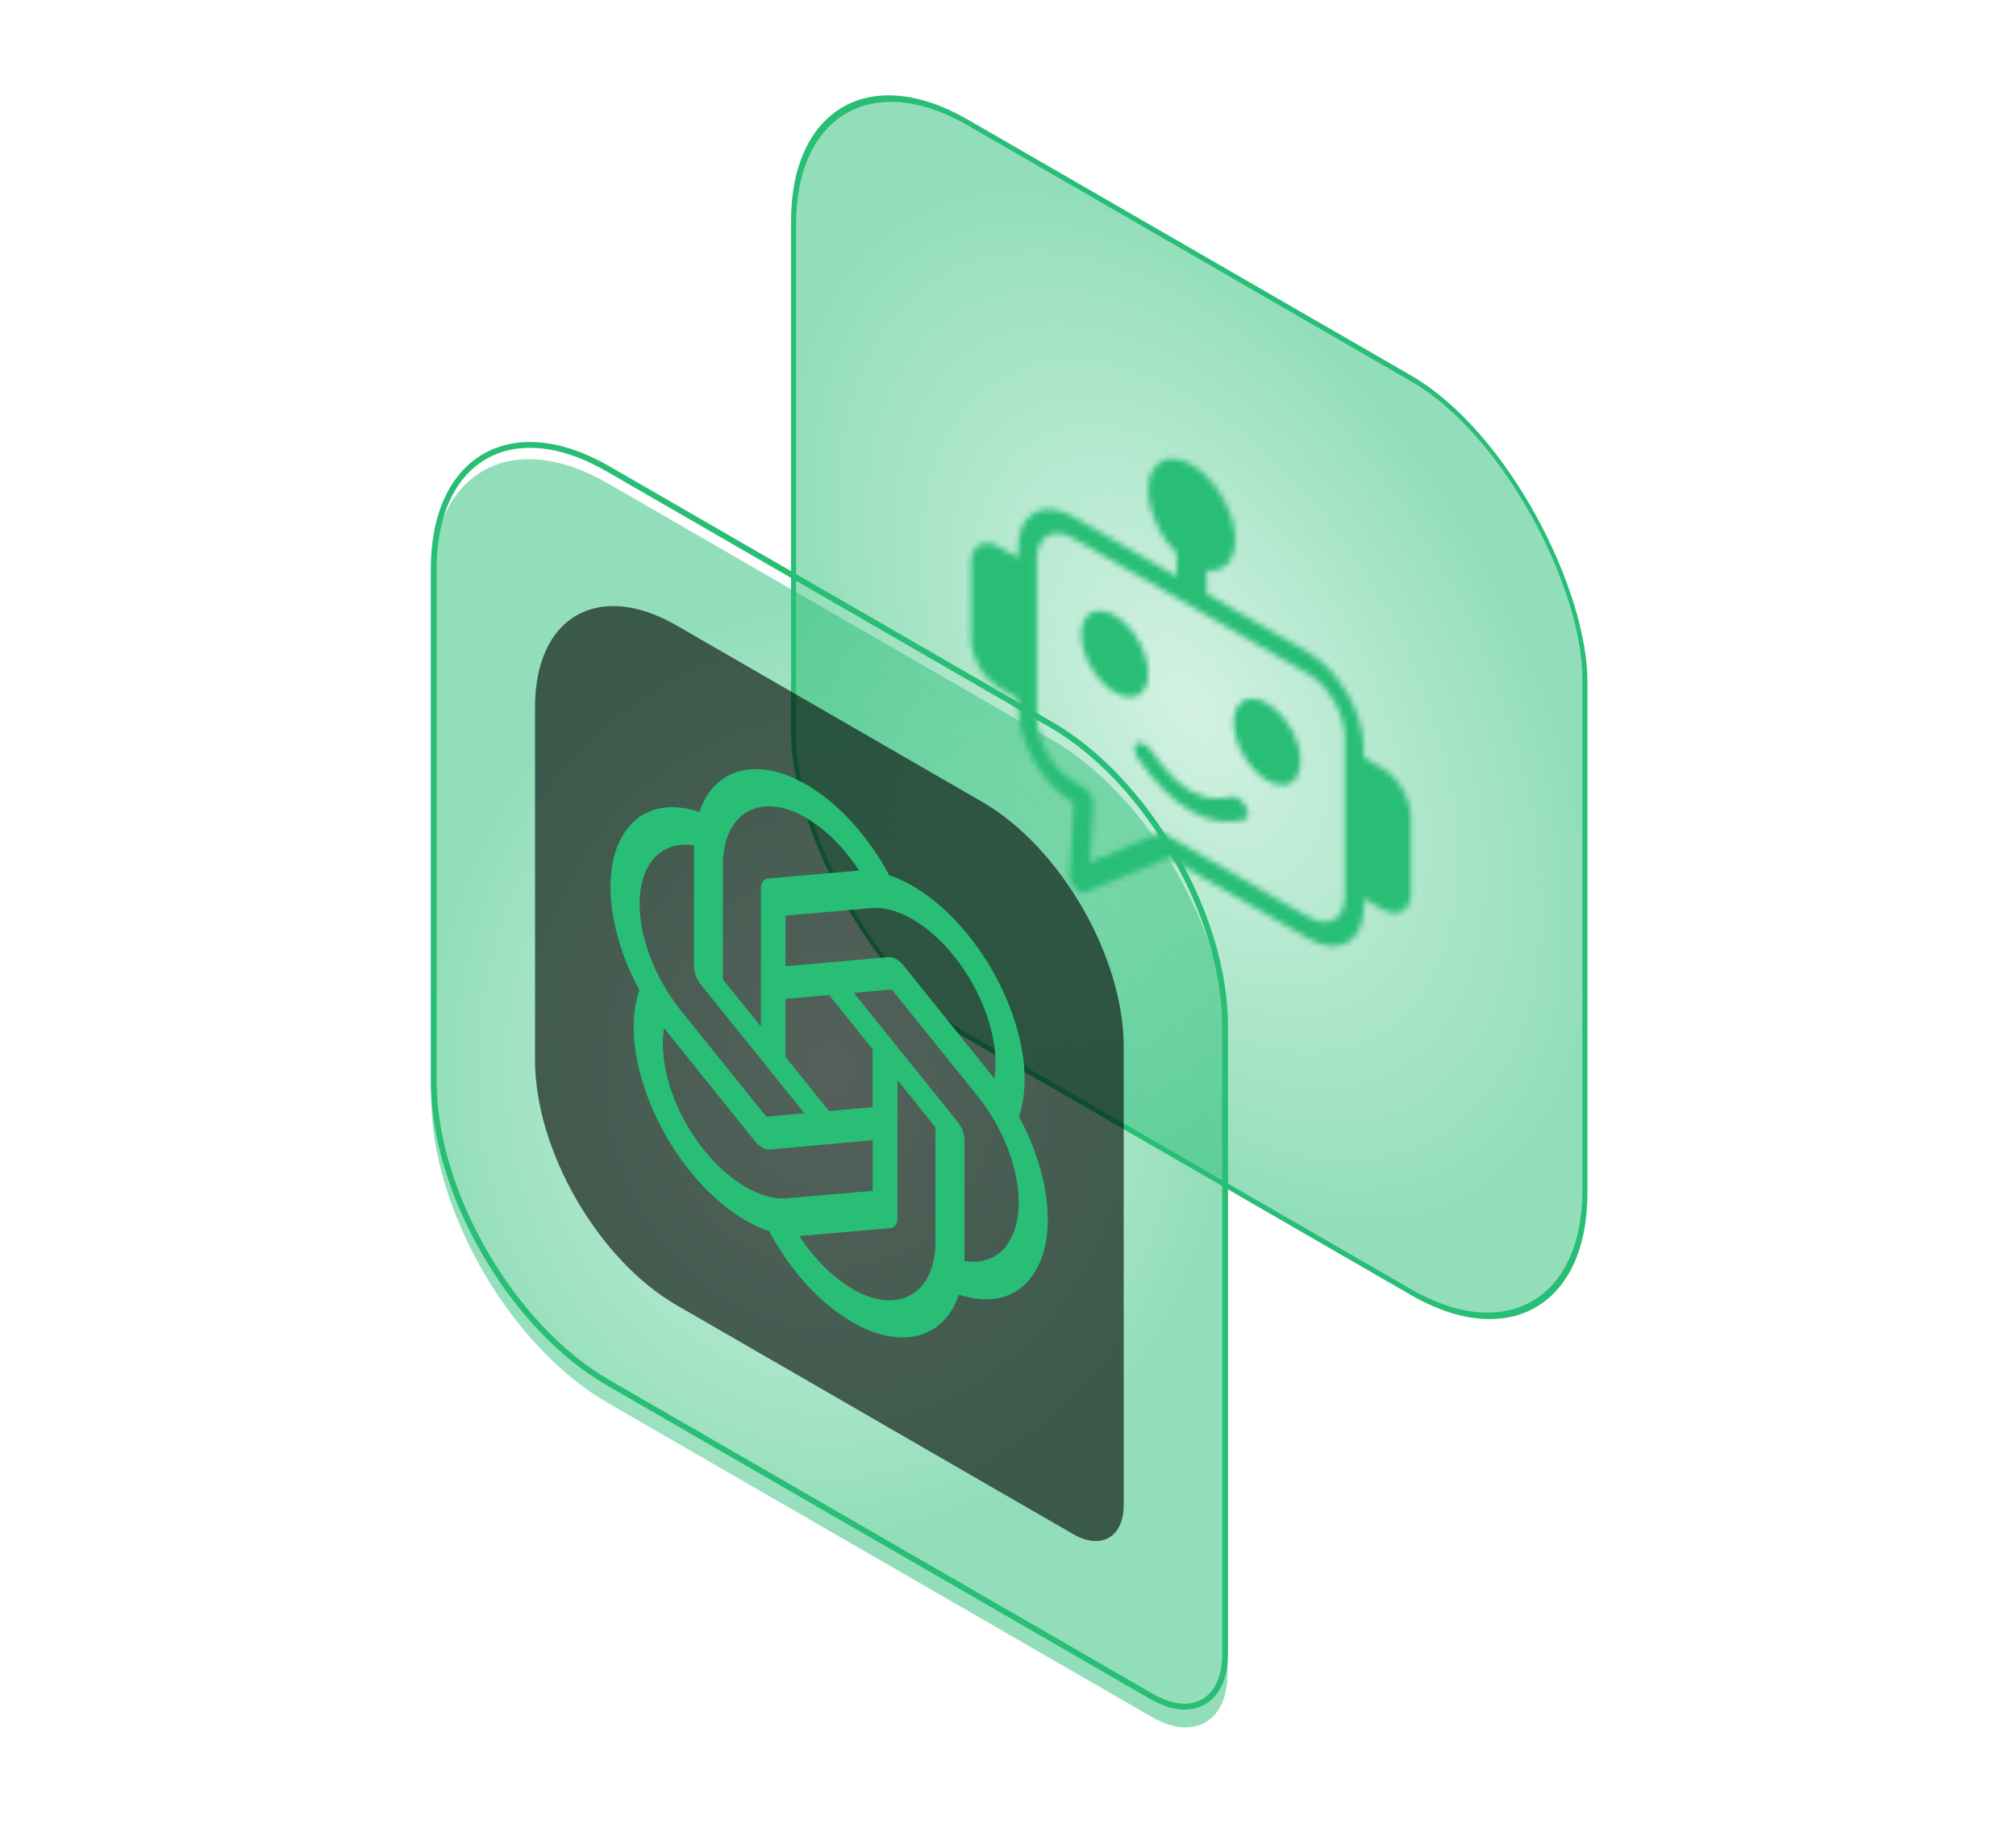 <?xml version="1.0" encoding="UTF-8"?> <svg xmlns="http://www.w3.org/2000/svg" width="346" height="313" viewBox="0 0 346 313" fill="none"> <g filter="url(#filter0_i_1754_232)"> <rect x="0.433" y="0.75" width="156.834" height="156.834" rx="34.498" transform="matrix(0.866 0.5 -2.20305e-08 1 135.82 -0.217)" fill="url(#paint0_radial_1754_232)" fill-opacity="0.5" stroke="#28BE76"></rect> <mask id="path-2-inside-1_1754_232" fill="white"> <path d="M201.97 95.934L201.97 91.924C201.546 91.497 201.136 91.04 200.742 90.557C199.198 88.611 198.035 86.28 197.466 83.991C196.897 81.701 196.958 79.606 197.64 78.087C198.019 77.263 198.57 76.632 199.262 76.23C199.951 75.833 200.769 75.674 201.669 75.759C202.576 75.849 203.549 76.189 204.531 76.761C206.006 77.612 207.448 78.949 208.675 80.602C209.902 82.254 210.857 84.148 211.421 86.043C212.174 88.578 212.174 90.935 211.421 92.6C211.046 93.426 210.495 94.055 209.8 94.45L209.763 94.472C209.326 94.714 208.839 94.868 208.314 94.929C207.924 94.969 207.513 94.952 207.086 94.878L207.086 98.888L224.576 108.986C227.086 110.444 229.491 112.986 231.265 116.055C233.039 119.124 234.039 122.472 234.045 125.366L234.045 126.986L237.288 128.858C238.574 129.606 239.806 130.909 240.715 132.482C241.624 134.055 242.136 135.77 242.14 137.253L242.14 150.246C242.136 151.725 241.624 152.85 240.715 153.373C239.806 153.896 238.574 153.776 237.288 153.039L234.064 151.178L234.064 152.642C234.056 155.531 233.053 157.725 231.275 158.743C229.497 159.762 227.089 159.522 224.576 158.077L200.582 144.224L186.199 150.143C186.041 150.209 185.857 150.222 185.658 150.181C185.459 150.141 185.25 150.049 185.041 149.91C184.833 149.77 184.63 149.587 184.444 149.369C184.258 149.152 184.093 148.906 183.958 148.644C183.688 148.125 183.549 147.577 183.571 147.112L184.338 134.825L184.21 134.75C181.703 133.295 179.3 130.759 177.527 127.694C175.754 124.63 174.754 121.286 174.746 118.395L174.746 116.931L171.522 115.069C170.234 114.322 169.001 113.019 168.09 111.445C167.18 109.871 166.667 108.155 166.664 106.67L166.664 93.678C166.667 92.198 167.179 91.074 168.088 90.551C168.997 90.027 170.229 90.147 171.516 90.884L174.746 92.749L174.746 91.123C174.751 88.236 175.749 86.043 177.523 85.023C179.296 84.003 181.701 84.239 184.21 85.68L201.97 95.934ZM217.476 117.703C218.613 118.359 219.725 119.389 220.67 120.662C221.615 121.935 222.352 123.395 222.787 124.855C223.222 126.316 223.336 127.713 223.114 128.869C222.892 130.025 222.345 130.889 221.541 131.35C220.737 131.812 219.713 131.851 218.598 131.463C217.483 131.075 216.327 130.276 215.277 129.169C214.226 128.061 213.329 126.694 212.697 125.241C212.065 123.788 211.728 122.313 211.728 121.004C211.728 119.248 212.334 117.914 213.412 117.295C214.49 116.676 215.952 116.823 217.476 117.703ZM191.327 102.605C192.464 103.262 193.575 104.292 194.521 105.565C195.466 106.838 196.203 108.297 196.638 109.758C197.073 111.219 197.187 112.616 196.965 113.772C196.743 114.928 196.196 115.791 195.392 116.253C194.588 116.715 193.564 116.754 192.449 116.366C191.334 115.977 190.178 115.179 189.127 114.071C188.077 112.964 187.179 111.597 186.548 110.144C185.916 108.691 185.579 107.216 185.579 105.907C185.579 104.151 186.185 102.817 187.263 102.198C188.341 101.579 189.803 101.725 191.327 102.605ZM195.245 127.047C195.159 126.919 195.08 126.783 195.012 126.644C194.813 126.26 194.7 125.855 194.693 125.498C194.687 125.139 194.787 124.85 194.975 124.678C195.045 124.616 195.126 124.57 195.215 124.54C195.552 124.428 195.968 124.497 196.398 124.735C196.828 124.973 197.249 125.368 197.597 125.859C198.647 127.419 199.812 128.863 201.055 130.147C202.126 131.242 203.266 132.14 204.414 132.794C205.577 133.436 206.726 133.837 207.81 133.976C209.068 134.123 210.255 134.043 211.341 133.738C211.698 133.664 212.123 133.77 212.554 134.042C212.985 134.314 213.398 134.736 213.73 135.244C213.814 135.381 213.89 135.522 213.958 135.665C214.138 136.057 214.229 136.458 214.215 136.804C214.189 137.143 214.064 137.406 213.859 137.554C213.781 137.611 213.693 137.65 213.595 137.67C212.214 138.048 210.699 138.125 209.094 137.9C207.615 137.688 206.05 137.127 204.469 136.242C202.887 135.353 201.314 134.138 199.827 132.656C198.188 131.003 196.653 129.125 195.276 127.086L195.245 127.047ZM224.57 112.66L184.21 89.358C182.546 88.405 180.952 88.25 179.776 88.927C178.601 89.603 177.938 91.057 177.933 92.97L177.933 120.235C177.938 122.154 178.601 124.372 179.776 126.406C180.952 128.441 182.546 130.126 184.21 131.094L186.156 132.218C186.577 132.497 186.969 132.949 187.246 133.476C187.523 134.003 187.663 134.562 187.636 135.031L187.022 144.989L198.875 140.084C199.022 139.999 199.197 139.966 199.39 139.987C199.583 140.007 199.79 140.08 199.999 140.202L224.563 154.385C226.227 155.338 227.821 155.493 228.996 154.817C230.172 154.14 230.835 152.687 230.84 150.773L230.84 123.508C230.837 121.592 230.175 119.375 229 117.342C227.825 115.309 226.232 113.626 224.57 112.66Z"></path> </mask> <path d="M201.97 95.934L201.97 91.924C201.546 91.497 201.136 91.04 200.742 90.557C199.198 88.611 198.035 86.28 197.466 83.991C196.897 81.701 196.958 79.606 197.64 78.087C198.019 77.263 198.57 76.632 199.262 76.23C199.951 75.833 200.769 75.674 201.669 75.759C202.576 75.849 203.549 76.189 204.531 76.761C206.006 77.612 207.448 78.949 208.675 80.602C209.902 82.254 210.857 84.148 211.421 86.043C212.174 88.578 212.174 90.935 211.421 92.6C211.046 93.426 210.495 94.055 209.8 94.45L209.763 94.472C209.326 94.714 208.839 94.868 208.314 94.929C207.924 94.969 207.513 94.952 207.086 94.878L207.086 98.888L224.576 108.986C227.086 110.444 229.491 112.986 231.265 116.055C233.039 119.124 234.039 122.472 234.045 125.366L234.045 126.986L237.288 128.858C238.574 129.606 239.806 130.909 240.715 132.482C241.624 134.055 242.136 135.77 242.14 137.253L242.14 150.246C242.136 151.725 241.624 152.85 240.715 153.373C239.806 153.896 238.574 153.776 237.288 153.039L234.064 151.178L234.064 152.642C234.056 155.531 233.053 157.725 231.275 158.743C229.497 159.762 227.089 159.522 224.576 158.077L200.582 144.224L186.199 150.143C186.041 150.209 185.857 150.222 185.658 150.181C185.459 150.141 185.25 150.049 185.041 149.91C184.833 149.77 184.63 149.587 184.444 149.369C184.258 149.152 184.093 148.906 183.958 148.644C183.688 148.125 183.549 147.577 183.571 147.112L184.338 134.825L184.21 134.75C181.703 133.295 179.3 130.759 177.527 127.694C175.754 124.63 174.754 121.286 174.746 118.395L174.746 116.931L171.522 115.069C170.234 114.322 169.001 113.019 168.09 111.445C167.18 109.871 166.667 108.155 166.664 106.67L166.664 93.678C166.667 92.198 167.179 91.074 168.088 90.551C168.997 90.027 170.229 90.147 171.516 90.884L174.746 92.749L174.746 91.123C174.751 88.236 175.749 86.043 177.523 85.023C179.296 84.003 181.701 84.239 184.21 85.68L201.97 95.934ZM217.476 117.703C218.613 118.359 219.725 119.389 220.67 120.662C221.615 121.935 222.352 123.395 222.787 124.855C223.222 126.316 223.336 127.713 223.114 128.869C222.892 130.025 222.345 130.889 221.541 131.35C220.737 131.812 219.713 131.851 218.598 131.463C217.483 131.075 216.327 130.276 215.277 129.169C214.226 128.061 213.329 126.694 212.697 125.241C212.065 123.788 211.728 122.313 211.728 121.004C211.728 119.248 212.334 117.914 213.412 117.295C214.49 116.676 215.952 116.823 217.476 117.703ZM191.327 102.605C192.464 103.262 193.575 104.292 194.521 105.565C195.466 106.838 196.203 108.297 196.638 109.758C197.073 111.219 197.187 112.616 196.965 113.772C196.743 114.928 196.196 115.791 195.392 116.253C194.588 116.715 193.564 116.754 192.449 116.366C191.334 115.977 190.178 115.179 189.127 114.071C188.077 112.964 187.179 111.597 186.548 110.144C185.916 108.691 185.579 107.216 185.579 105.907C185.579 104.151 186.185 102.817 187.263 102.198C188.341 101.579 189.803 101.725 191.327 102.605ZM195.245 127.047C195.159 126.919 195.08 126.783 195.012 126.644C194.813 126.26 194.7 125.855 194.693 125.498C194.687 125.139 194.787 124.85 194.975 124.678C195.045 124.616 195.126 124.57 195.215 124.54C195.552 124.428 195.968 124.497 196.398 124.735C196.828 124.973 197.249 125.368 197.597 125.859C198.647 127.419 199.812 128.863 201.055 130.147C202.126 131.242 203.266 132.14 204.414 132.794C205.577 133.436 206.726 133.837 207.81 133.976C209.068 134.123 210.255 134.043 211.341 133.738C211.698 133.664 212.123 133.77 212.554 134.042C212.985 134.314 213.398 134.736 213.73 135.244C213.814 135.381 213.89 135.522 213.958 135.665C214.138 136.057 214.229 136.458 214.215 136.804C214.189 137.143 214.064 137.406 213.859 137.554C213.781 137.611 213.693 137.65 213.595 137.67C212.214 138.048 210.699 138.125 209.094 137.9C207.615 137.688 206.05 137.127 204.469 136.242C202.887 135.353 201.314 134.138 199.827 132.656C198.188 131.003 196.653 129.125 195.276 127.086L195.245 127.047ZM224.57 112.66L184.21 89.358C182.546 88.405 180.952 88.25 179.776 88.927C178.601 89.603 177.938 91.057 177.933 92.97L177.933 120.235C177.938 122.154 178.601 124.372 179.776 126.406C180.952 128.441 182.546 130.126 184.21 131.094L186.156 132.218C186.577 132.497 186.969 132.949 187.246 133.476C187.523 134.003 187.663 134.562 187.636 135.031L187.022 144.989L198.875 140.084C199.022 139.999 199.197 139.966 199.39 139.987C199.583 140.007 199.79 140.08 199.999 140.202L224.563 154.385C226.227 155.338 227.821 155.493 228.996 154.817C230.172 154.14 230.835 152.687 230.84 150.773L230.84 123.508C230.837 121.592 230.175 119.375 229 117.342C227.825 115.309 226.232 113.626 224.57 112.66Z" fill="#28BE76" stroke="#28BE76" stroke-width="2" mask="url(#path-2-inside-1_1754_232)"></path> </g> <g filter="url(#filter1_i_1754_232)"> <path d="M74 97.443C74 78.115 87.57 70.28 104.309 79.944L180.379 123.863C197.118 133.528 210.688 157.031 210.688 176.36L210.688 284.196C210.688 292.48 204.872 295.838 197.698 291.696L104.309 237.778C87.57 228.114 74 204.61 74 185.281L74 97.443Z" fill="url(#paint1_radial_1754_232)" fill-opacity="0.5"></path> </g> <path d="M104.309 80.444L180.379 124.363C196.879 133.889 210.255 157.057 210.255 176.11L210.255 283.946C210.255 291.954 204.633 295.2 197.698 291.196L104.309 237.278C87.809 227.752 74.433 204.584 74.433 185.531L74.433 97.693C74.433 78.641 87.809 70.918 104.309 80.444Z" stroke="#28BE76"></path> <path d="M91.828 121.333C91.828 105.864 102.692 99.597 116.094 107.335L168.588 137.643C181.995 145.383 192.858 164.194 192.858 179.663L192.858 258.315C192.858 263.838 188.981 266.076 184.198 263.315L116.094 223.995C102.692 216.257 91.828 197.446 91.828 181.977L91.828 121.333Z" fill="black" fill-opacity="0.6"></path> <path d="M138.322 134.631C130.001 129.827 122.608 131.734 120.032 139.366C114.682 137.548 110.064 138.742 107.357 142.651C103.184 148.556 104.138 159.56 109.727 169.913C108 174.887 108.593 181.758 111.35 188.758C115.497 199.496 123.844 208.594 132.009 211.319C135.628 218.113 140.826 223.797 146.281 226.922C154.603 231.727 161.995 229.82 164.575 222.19C169.934 224.008 174.544 222.809 177.225 218.895C181.423 213.005 180.469 202 174.88 191.643L174.88 191.614C176.607 186.64 176.015 179.764 173.258 172.739C169.11 162.03 160.764 152.933 152.623 150.222C148.984 143.425 143.777 137.751 138.322 134.631ZM138.322 140.331L138.297 140.345C141.646 142.279 144.865 145.471 147.441 149.428C147.336 149.425 147.13 149.457 146.979 149.457L131.829 150.78C131.055 150.838 130.593 151.522 130.593 152.56L130.593 176.197L124.075 168.097L124.075 148.559C124.071 139.481 130.446 135.798 138.322 140.331ZM156.569 157.749C161.68 160.69 166.403 166.555 168.954 173.136C170.602 177.415 171.22 181.662 170.652 185.103C170.547 184.955 170.345 184.717 170.215 184.555L155.069 165.711C154.296 164.76 153.346 164.212 152.573 164.27L134.821 165.842L134.821 157.169L149.475 155.86C151.631 155.664 154.077 156.315 156.569 157.749ZM119.103 145.092L119.103 165.848C119.103 166.886 119.566 168.075 120.339 169.055L138.061 191.074L131.518 191.662L116.884 173.473C110.076 164.992 107.748 153.602 111.682 148.02C113.35 145.655 115.972 144.618 119.103 145.092ZM153.056 169.836L167.715 188.039C174.544 196.527 176.859 207.9 172.917 213.492L172.943 213.536C171.27 215.898 168.639 216.931 165.525 216.442L165.525 195.681C165.525 194.643 165.063 193.426 164.29 192.475L146.542 170.407L153.056 169.836ZM142.289 170.775L149.761 180.075L149.761 190.024L142.289 190.696L134.817 181.396L134.817 171.447L142.289 170.775ZM154.035 185.395L160.553 193.495L160.553 213.004C160.553 222.09 154.165 225.77 146.307 221.233L146.307 221.204C142.982 219.284 139.738 216.072 137.187 212.135C137.292 212.138 137.523 212.121 137.649 212.106L152.795 210.786C153.569 210.728 154.056 210.058 154.031 209.006L154.035 185.395ZM149.782 195.711L149.782 204.384L135.124 205.662C128.294 206.235 119.591 198.537 115.649 188.417L115.674 188.432C114.001 184.168 113.405 179.904 113.972 176.462C114.077 176.61 114.283 176.851 114.409 177.011L129.555 195.855C130.328 196.805 131.278 197.354 132.051 197.296L149.782 195.711Z" fill="#28BE76"></path> <defs> <filter id="filter0_i_1754_232" x="135.762" y="13.359" width="136.688" height="213.041" filterUnits="userSpaceOnUse" color-interpolation-filters="sRGB"> <feFlood flood-opacity="0" result="BackgroundImageFix"></feFlood> <feBlend mode="normal" in="SourceGraphic" in2="BackgroundImageFix" result="shape"></feBlend> <feColorMatrix in="SourceAlpha" type="matrix" values="0 0 0 0 0 0 0 0 0 0 0 0 0 0 0 0 0 0 127 0" result="hardAlpha"></feColorMatrix> <feOffset dy="3.01"></feOffset> <feGaussianBlur stdDeviation="20.665"></feGaussianBlur> <feComposite in2="hardAlpha" operator="arithmetic" k2="-1" k3="1"></feComposite> <feColorMatrix type="matrix" values="0 0 0 0 0.157 0 0 0 0 0.745 0 0 0 0 0.463 0 0 0 1 0"></feColorMatrix> <feBlend mode="normal" in2="shape" result="effect1_innerShadow_1754_232"></feBlend> </filter> <filter id="filter1_i_1754_232" x="74" y="75.805" width="136.688" height="220.675" filterUnits="userSpaceOnUse" color-interpolation-filters="sRGB"> <feFlood flood-opacity="0" result="BackgroundImageFix"></feFlood> <feBlend mode="normal" in="SourceGraphic" in2="BackgroundImageFix" result="shape"></feBlend> <feColorMatrix in="SourceAlpha" type="matrix" values="0 0 0 0 0 0 0 0 0 0 0 0 0 0 0 0 0 0 127 0" result="hardAlpha"></feColorMatrix> <feOffset dy="3.01"></feOffset> <feGaussianBlur stdDeviation="20.665"></feGaussianBlur> <feComposite in2="hardAlpha" operator="arithmetic" k2="-1" k3="1"></feComposite> <feColorMatrix type="matrix" values="0 0 0 0 0.157 0 0 0 0 0.745 0 0 0 0 0.463 0 0 0 1 0"></feColorMatrix> <feBlend mode="normal" in2="shape" result="effect1_innerShadow_1754_232"></feBlend> </filter> <radialGradient id="paint0_radial_1754_232" cx="0" cy="0" r="1" gradientUnits="userSpaceOnUse" gradientTransform="translate(78.917 78.917) rotate(90) scale(78.917)"> <stop stop-color="#28BE76" stop-opacity="0.4"></stop> <stop offset="1" stop-color="#28BE76"></stop> </radialGradient> <radialGradient id="paint1_radial_1754_232" cx="0" cy="0" r="1" gradientUnits="userSpaceOnUse" gradientTransform="translate(142.344 180.821) rotate(90) scale(78.917 68.344)"> <stop stop-color="#28BE76" stop-opacity="0.4"></stop> <stop offset="1" stop-color="#28BE76"></stop> </radialGradient> </defs> </svg> 
